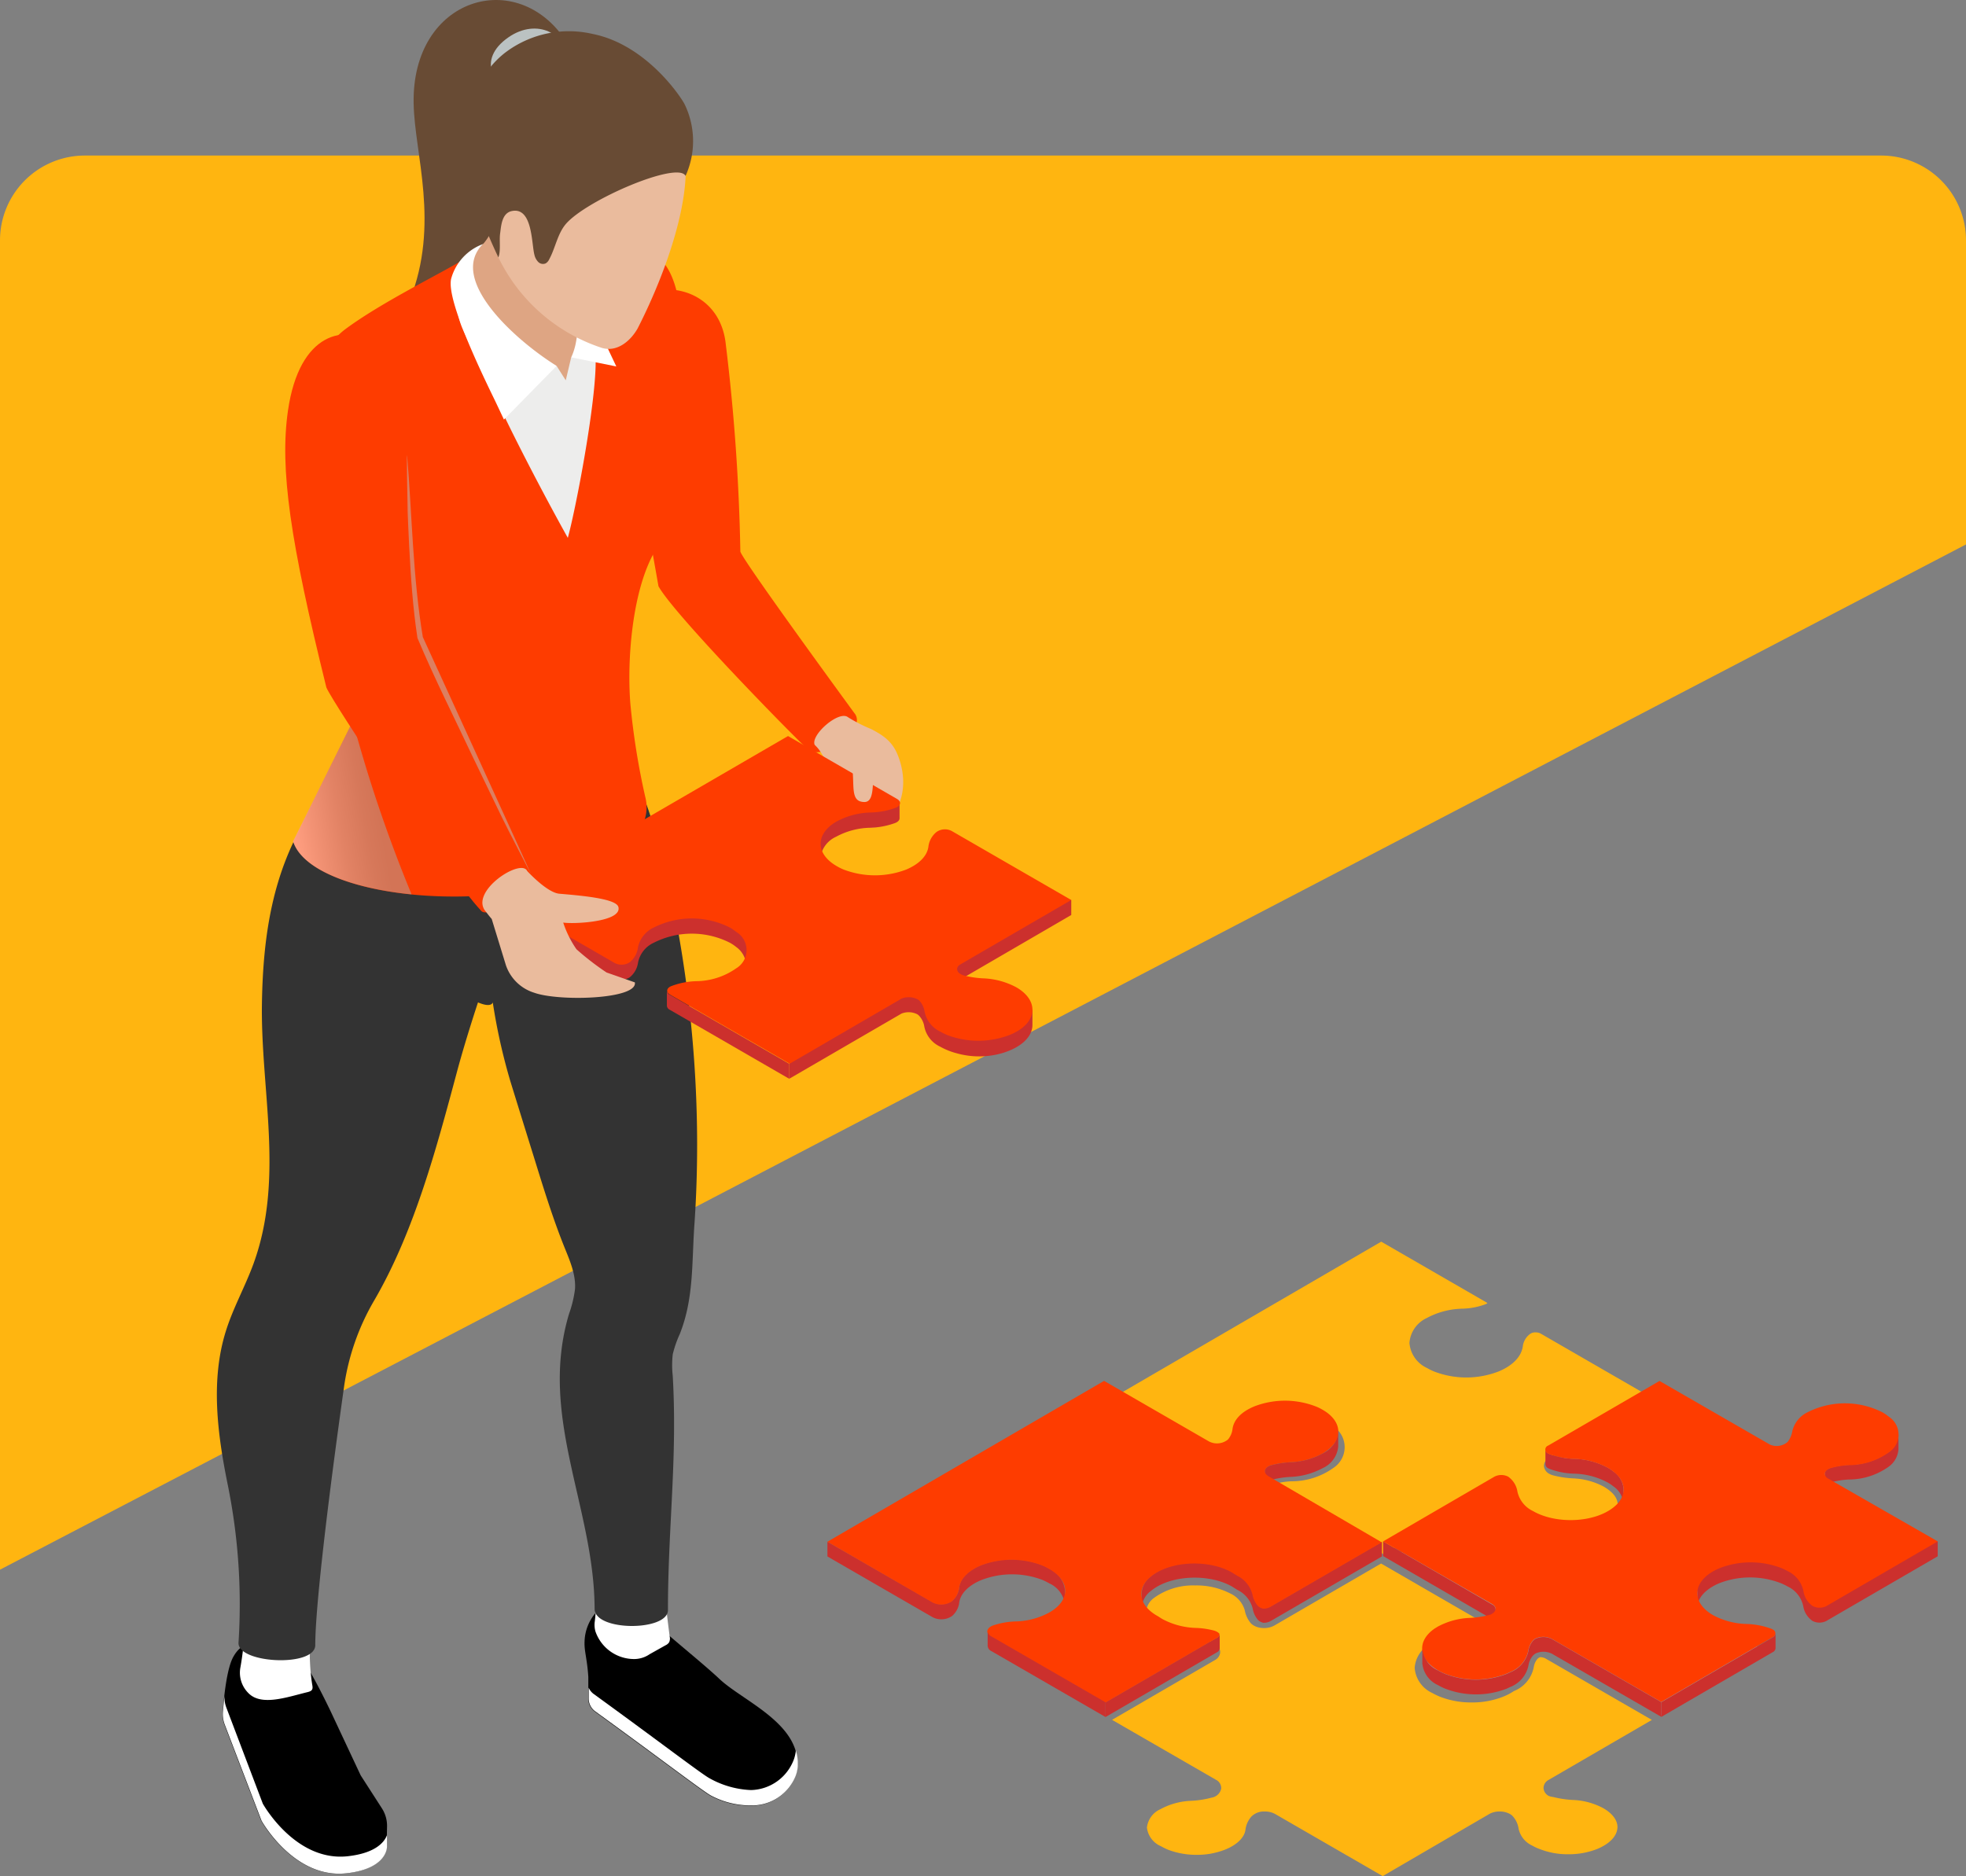 <svg xmlns="http://www.w3.org/2000/svg" xmlns:xlink="http://www.w3.org/1999/xlink" width="278" height="265.339" viewBox="0 0 278 265.339">
  <rect x="0" y="0" width="278" height="265.339" fill="#808080" stroke="none"/>
  <defs>
    <linearGradient id="linear-gradient" y1="0.501" x2="1" y2="0.501" gradientUnits="objectBoundingBox">
      <stop offset="0" stop-color="#d4d1d2"/>
      <stop offset="1" stop-color="#ccc8ca"/>
    </linearGradient>
    <linearGradient id="linear-gradient-2" x1="0.029" y1="0.694" x2="0.721" y2="0.508" gradientUnits="objectBoundingBox">
      <stop offset="0" stop-color="#fff"/>
      <stop offset="0.18" stop-color="#eaebeb"/>
      <stop offset="0.53" stop-color="#c6c9c9"/>
      <stop offset="0.82" stop-color="#afb4b4"/>
      <stop offset="1" stop-color="#a7acac"/>
    </linearGradient>
  </defs>
  <g id="p4" transform="translate(0 -0.001)">
    <g id="Layer_2" data-name="Layer 2">
      <g id="Слой_1" data-name="Слой 1">
        <path id="Path_1" data-name="Path 1" d="M278,34V77L0,222V34A12,12,0,0,1,12,22H266A12,12,0,0,1,278,34Z" fill="#ffb510"/>
        <path id="Path_3" data-name="Path 3" d="M210.69,256.5a3,3,0,0,1,1.36-.3,2.91,2.91,0,0,1,1.45.35,1.49,1.49,0,0,1,.47.39,3.31,3.31,0,0,1,.77,1.72,3.42,3.42,0,0,0,1.92,2.36,6.471,6.471,0,0,0,1,.47,10.839,10.839,0,0,0,4.12.76,11,11,0,0,0,4-.72c1.78-.72,2.84-1.8,2.93-3,.07-1-.64-2-1.95-2.77a9.86,9.86,0,0,0-4.37-1.19,14.268,14.268,0,0,1-2.73-.41A2.58,2.58,0,0,1,219,254a1.36,1.36,0,0,1-.74-1.11,1.32,1.32,0,0,1,.69-1.14l14.63-8.5-15.06-8.7a1.76,1.76,0,0,0-.71-.18.94.94,0,0,0-.4.24,2.36,2.36,0,0,0-.53,1.18,4.58,4.58,0,0,1-2.81,3.38,7.81,7.81,0,0,1-1.38.74,11.86,11.86,0,0,1-4.6.87,12.13,12.13,0,0,1-4.49-.82,10.064,10.064,0,0,1-1.09-.53,4.25,4.25,0,0,1-2.47-3.54,4.2,4.2,0,0,1,2.43-3.51l.39-.21.43-.27a11,11,0,0,1,4.8-1.32,12.419,12.419,0,0,0,2.55-.37l.22-.08-15.57-9L180.2,229.9a3,3,0,0,1-1.46.36,3.239,3.239,0,0,1-.89-.12,2.44,2.44,0,0,1-.54-.23,1.64,1.64,0,0,1-.51-.42,4,4,0,0,1-.79-1.76,3.78,3.78,0,0,0-2.06-2.37,10.43,10.43,0,0,0-4.93-1.13,9.42,9.42,0,0,0-5.86,1.78,2.72,2.72,0,0,0-1.11,2.05,2.8,2.8,0,0,0,1.2,2.09l.31.23.48.31a10.14,10.14,0,0,0,4.54,1.18,11.48,11.48,0,0,1,2.64.4,3,3,0,0,1,.57.23,1.76,1.76,0,0,1,.48.4,1.19,1.19,0,0,1,.25.95,1.4,1.4,0,0,1-.73.94l-14.54,8.45,14.68,8.47a1.31,1.31,0,0,1,.75,1.28,1.64,1.64,0,0,1-1.35,1.25,13.58,13.58,0,0,1-2.88.45,9.81,9.81,0,0,0-4.35,1.18,3.24,3.24,0,0,0-1.92,2.61,3.29,3.29,0,0,0,2,2.64,8.612,8.612,0,0,0,1,.49,11.14,11.14,0,0,0,4,.72,10.75,10.75,0,0,0,4.11-.76c1.68-.69,2.71-1.73,2.83-2.84a3.46,3.46,0,0,1,.82-1.8,2.5,2.5,0,0,1,1.91-.73,3,3,0,0,1,1.45.35l15.22,8.79Z" fill="#ffb510"/>
        <path id="Path_4" data-name="Path 4" d="M172.32,206.15a1.25,1.25,0,0,0,.76-.21,2.61,2.61,0,0,0,1-1.68,4.37,4.37,0,0,1,2.41-3.14,12.17,12.17,0,0,1,11.14,0,7.58,7.58,0,0,1,.93.63,3.5,3.5,0,0,1,0,5.85,10.15,10.15,0,0,1-5.91,1.9,9.91,9.91,0,0,0-3.21.64,1,1,0,0,0-.26.14s0,.05.14.12l16.3,9.41,15.34-8.91a3.31,3.31,0,0,1,1.19-.22,3,3,0,0,1,1.44.35,1.66,1.66,0,0,1,.47.39,3.4,3.4,0,0,1,.78,1.72,3.47,3.47,0,0,0,1.94,2.39,7.892,7.892,0,0,0,.92.45,11.119,11.119,0,0,0,4.13.76,10.79,10.79,0,0,0,4-.73c1.78-.71,2.84-1.79,2.92-2.95s-.64-2-1.95-2.79a10,10,0,0,0-4.35-1.18,13.67,13.67,0,0,1-2.76-.41,2.29,2.29,0,0,1-.62-.24,1.38,1.38,0,0,1-.75-1.06,1.28,1.28,0,0,1,.58-1.11l14.72-8.56-15.78-9.11a1.48,1.48,0,0,0-.7-.16,1.24,1.24,0,0,0-.79.23,2.58,2.58,0,0,0-1,1.61c-.15,1.5-1.36,2.81-3.4,3.67a12.65,12.65,0,0,1-9.09.05,8.2,8.2,0,0,1-1.07-.52,4.28,4.28,0,0,1-2.49-3.55,4.23,4.23,0,0,1,2.45-3.52,11.07,11.07,0,0,1,5-1.32,10.2,10.2,0,0,0,3.31-.63,2.53,2.53,0,0,0,.26-.14.38.38,0,0,0-.15-.13l-14.86-8.58-38,22.1L171.6,206A1.53,1.53,0,0,0,172.32,206.15Z" fill="#ffb510"/>
        <path id="Path_5" data-name="Path 5" d="M219.74,233.82a3,3,0,0,0-1.46-.36,3.15,3.15,0,0,0-1,.17,1.86,1.86,0,0,0-.87.58,3.29,3.29,0,0,0-.75,1.7,3.72,3.72,0,0,1-2.3,2.61l-.54.24a11.54,11.54,0,0,1-8.13,0,9.182,9.182,0,0,1-1-.5,3.36,3.36,0,0,1-2-2.56,3,3,0,0,1,1.56-2.46l.36-.22a9.67,9.67,0,0,1,4.34-1.18,14.418,14.418,0,0,0,2.75-.41,2.19,2.19,0,0,0,1-.57,1.18,1.18,0,0,0,.32-1,1.42,1.42,0,0,0-.74-1l-14.64-8.45,15-8.7a1.48,1.48,0,0,1,.7-.16,1.5,1.5,0,0,1,.69.15,2.7,2.7,0,0,1,1.07,1.76,4.5,4.5,0,0,0,2.46,3.13,11.29,11.29,0,0,0,5.58,1.34,10.34,10.34,0,0,0,6.48-2,3.76,3.76,0,0,0,1.53-2.91,3.84,3.84,0,0,0-1.65-2.93,6.67,6.67,0,0,0-.85-.58,11.15,11.15,0,0,0-5.07-1.33,10.52,10.52,0,0,1-3.21-.62c-.21-.11-.26-.16-.27-.18a.8.8,0,0,1,.13-.1l15.48-9L250,207.24a3.19,3.19,0,0,0,1.24.25,2.42,2.42,0,0,0,1.93-.77A3.82,3.82,0,0,0,254,205a3.44,3.44,0,0,1,1.89-2.28,11.14,11.14,0,0,1,10.1,0,6.252,6.252,0,0,1,.84.58,2.43,2.43,0,0,1,0,4.13,9.08,9.08,0,0,1-5.31,1.72,11.751,11.751,0,0,0-2.62.41,1.62,1.62,0,0,0-1.29,1.13,1.2,1.2,0,0,0,.49,1.21l14.9,8.58-15,8.7a1.59,1.59,0,0,1-1.39,0,2.63,2.63,0,0,1-1.07-1.69,4.52,4.52,0,0,0-2.46-3.19,9.134,9.134,0,0,0-1-.48,11.77,11.77,0,0,0-4.59-.87,12.07,12.07,0,0,0-4.48.82c-2.13.88-3.41,2.28-3.51,3.84s.8,2.78,2.47,3.75a11.09,11.09,0,0,0,5,1.33,10.17,10.17,0,0,1,3.33.63l.25.17a.5.5,0,0,1-.12.1l-15.49,9Z" opacity="0.4" fill="url(#linear-gradient)"/>
        <path id="Path_6" data-name="Path 6" d="M187.05,205.55a10.34,10.34,0,0,1-4.57,1.25,13.87,13.87,0,0,0-2.64.4c-.63.16-1,.52-1,.88v2.08c0-.36.34-.72,1-.88a13.869,13.869,0,0,1,2.64-.4,10.42,10.42,0,0,0,4.57-1.25,3.72,3.72,0,0,0,2.18-3.06v-2.08a3.71,3.71,0,0,1-2.18,3.06Z" fill="#cc302d"/>
        <path id="Path_7" data-name="Path 7" d="M148.38,221.86a9.685,9.685,0,0,0-1-.5,12.06,12.06,0,0,0-8.67,0c-1.94.82-3,2-3.08,3.24a3,3,0,0,1-1,1.82,2.71,2.71,0,0,1-2.76.17L117,218.05v2.08l14.87,8.59a2.69,2.69,0,0,0,2.76-.17,3,3,0,0,0,1-1.82c.13-1.22,1.15-2.42,3.08-3.24a12.06,12.06,0,0,1,8.67-.05,9,9,0,0,1,1,.5,3.75,3.75,0,0,1,2.21,3.09V225A3.78,3.78,0,0,0,148.38,221.86Z" fill="#cc302d"/>
        <path id="Path_8" data-name="Path 8" d="M179.67,227.19a2,2,0,0,1-1.06.24,2.41,2.41,0,0,1-.43-.18,1.26,1.26,0,0,1-.35-.29,3.45,3.45,0,0,1-.69-1.53,4.07,4.07,0,0,0-2.18-2.66c-.32-.21-.51-.33-.72-.45-3.24-1.87-8.71-1.68-11.47.59a3.27,3.27,0,0,0-1.34,2.47v2.08a3.21,3.21,0,0,1,1.34-2.47c2.75-2.27,8.22-2.46,11.47-.59l.71.45a4.06,4.06,0,0,1,2.19,2.66,3.24,3.24,0,0,0,.69,1.53,1.09,1.09,0,0,0,.34.29,2.531,2.531,0,0,0,.44.18,2,2,0,0,0,1.06-.24l15.74-9.14v-2.08Z" fill="#cc302d"/>
        <path id="Path_9" data-name="Path 9" d="M172.08,231.61l-15.75,9.15v2.08l15.74-9.15a.68.68,0,0,0,.4-.56v-2.08a.68.68,0,0,1-.39.56Z" fill="#cc302d"/>
        <path id="Path_10" data-name="Path 10" d="M179.36,208.78c-.83-.49-.59-1.31.48-1.58a13.872,13.872,0,0,1,2.64-.4,10.34,10.34,0,0,0,4.57-1.25c2.93-1.7,2.92-4.46,0-6.15a6.781,6.781,0,0,0-1.08-.52,12.08,12.08,0,0,0-8.54,0c-2,.81-3,2-3.15,3.25a2.81,2.81,0,0,1-.64,1.46,2.45,2.45,0,0,1-2.71.26l-14.81-8.55L117,218.05l14.86,8.59a2.71,2.71,0,0,0,2.76-.17,3,3,0,0,0,1-1.82c.12-1.22,1.14-2.42,3.08-3.24a12.06,12.06,0,0,1,8.67,0,9.693,9.693,0,0,1,1,.5c3,1.7,3,4.45,0,6.15a10.43,10.43,0,0,1-4.72,1.26,11,11,0,0,0-3.2.56c-1,.34-1.11,1.14-.3,1.61l16.14,9.32,15.75-9.15a.68.68,0,0,0,.4-.59,1.14,1.14,0,0,0-.33-.27,1.771,1.771,0,0,0-.46-.19,11.339,11.339,0,0,0-2.51-.37,10.69,10.69,0,0,1-4.78-1.26c-.19-.11-.36-.22-.53-.34l-.21-.12a6.4,6.4,0,0,1-.79-.53c-1.88-1.48-1.92-3.53-.1-5,2.76-2.27,8.23-2.46,11.47-.59.21.12.4.24.72.45a4.07,4.07,0,0,1,2.18,2.66,3.45,3.45,0,0,0,.69,1.53,1.259,1.259,0,0,0,.35.29,2.412,2.412,0,0,0,.43.18,2,2,0,0,0,1.06-.24l15.75-9.14Z" fill="#fe3c00"/>
        <path id="Path_11" data-name="Path 11" d="M140.19,231.44a.9.9,0,0,1-.53-.75v2.08a.88.88,0,0,0,.53.75l16.14,9.32v-2.08Z" fill="#cc302d"/>
        <g id="Group_1" data-name="Group 1">
          <path id="Path_12" data-name="Path 12" d="M268.45,202.85v2.08a3.29,3.29,0,0,1-1.36,2.49,9.73,9.73,0,0,1-5.63,1.83,11.251,11.251,0,0,0-2.5.39c-.61.16-.93.5-.93.85v-2.08c0-.35.32-.69.93-.85a11.159,11.159,0,0,1,2.5-.39,9.73,9.73,0,0,0,5.63-1.83,3.32,3.32,0,0,0,1.36-2.49Z" fill="#cc302d"/>
        </g>
        <g id="Group_2" data-name="Group 2">
          <path id="Path_13" data-name="Path 13" d="M229.58,210.7v2.08a3.3,3.3,0,0,0-1.45-2.57,6.284,6.284,0,0,0-.78-.53,10.55,10.55,0,0,0-4.83-1.26,10.57,10.57,0,0,1-3.37-.66l-.23-.1a.68.68,0,0,1-.39-.56V205a.69.69,0,0,0,.4.56l.22.1a10.85,10.85,0,0,0,3.37.66,10.49,10.49,0,0,1,4.83,1.26,6.4,6.4,0,0,1,.79.53,3.33,3.33,0,0,1,1.45,2.57Z" fill="#cc302d"/>
        </g>
        <path id="Path_14" data-name="Path 14" d="M241,215.15c-2.13.88-1,8.86-1,10.2v2.08c0-1.34,1.06-2.67,3.2-3.55a12.06,12.06,0,0,1,8.67.05,8.763,8.763,0,0,1,.92.45,4,4,0,0,1,2.2,2.8,3.11,3.11,0,0,0,1.15,1.95.83.83,0,0,0,.18.13,2.13,2.13,0,0,0,1.92,0L274,220.11V218Z" fill="#cc302d"/>
        <path id="Path_15" data-name="Path 15" d="M211,226.93,195.58,218v2.08L211,229a.86.86,0,0,1,.49.69v-2.08a.84.84,0,0,0-.49-.68Z" fill="#cc302d"/>
        <path id="Path_16" data-name="Path 16" d="M266.21,199.76a6.668,6.668,0,0,1,.91.63,3,3,0,0,1,0,5,9.73,9.73,0,0,1-5.63,1.83,11.159,11.159,0,0,0-2.5.39c-1,.25-1.21.95-.61,1.43L274,218l-15.74,9.15a2.13,2.13,0,0,1-1.92,0,.83.83,0,0,1-.18-.13,3.11,3.11,0,0,1-1.15-2,4,4,0,0,0-2.2-2.8,8.06,8.06,0,0,0-.93-.45,12.06,12.06,0,0,0-8.67,0c-3.92,1.61-4.23,4.77-1,6.65a10.59,10.59,0,0,0,4.74,1.26,10.94,10.94,0,0,1,3.5.67l.2.1a.58.58,0,0,1,0,1.1l-15.75,9.16-15.46-8.92a2.66,2.66,0,0,0-2.07-.15,1.31,1.31,0,0,0-.63.41,2.78,2.78,0,0,0-.64,1.44,4.16,4.16,0,0,1-2.59,3c-.18.09-.37.18-.57.26a12.05,12.05,0,0,1-8.53,0,8.66,8.66,0,0,1-1.1-.53c-2.8-1.62-2.94-4.2-.42-5.91l.39-.24a10.38,10.38,0,0,1,4.57-1.25,13.739,13.739,0,0,0,2.65-.39,1.52,1.52,0,0,0,.77-.42c.34-.36.27-.84-.29-1.16L195.58,218l15.75-9.16a2.13,2.13,0,0,1,1.92,0,.61.61,0,0,1,.16.12,3.15,3.15,0,0,1,1.16,2,4,4,0,0,0,2.2,2.75c3.25,1.88,8.71,1.69,11.47-.59,1.83-1.5,1.78-3.55-.11-5a6.4,6.4,0,0,0-.79-.53,10.49,10.49,0,0,0-4.83-1.26,10.85,10.85,0,0,1-3.37-.66l-.22-.1a.59.59,0,0,1,0-1.12l15.74-9.14,15.62,9a2.37,2.37,0,0,0,2.5-.38,3.29,3.29,0,0,0,.66-1.53,4,4,0,0,1,2.15-2.66,11.69,11.69,0,0,1,10.62.02Z" fill="#fe3c00"/>
        <path id="Path_17" data-name="Path 17" d="M250.67,231.58l-15.75,9.16v2.08l15.76-9.16a.67.67,0,0,0,.39-.55V231a.67.67,0,0,1-.4.58Z" fill="#cc302d"/>
        <path id="Path_18" data-name="Path 18" d="M219.46,231.82a2.66,2.66,0,0,0-2.07-.15,1.31,1.31,0,0,0-.63.41,2.78,2.78,0,0,0-.64,1.44,4.16,4.16,0,0,1-2.59,3c-.18.09-.37.18-.57.26a12.05,12.05,0,0,1-8.53,0,8.663,8.663,0,0,1-1.1-.53,3.75,3.75,0,0,1-2.21-3.1v2.08a3.78,3.78,0,0,0,2.22,3.1,8,8,0,0,0,1.1.53,12.05,12.05,0,0,0,8.53,0c.2-.08.38-.17.56-.26a4.16,4.16,0,0,0,2.59-3,2.86,2.86,0,0,1,.64-1.44,1.36,1.36,0,0,1,.63-.41,2.68,2.68,0,0,1,2.08.15l15.45,8.92v-2.08Z" fill="#cc302d"/>
        <path id="Path_19" data-name="Path 19" d="M89.11,227.68a3.67,3.67,0,0,0-5,.57,6.48,6.48,0,0,0-1.45,3.91c-.06,1.4.36,2.37.53,5v3.11a2.25,2.25,0,0,0,.93,1.81c9.51,6.89,15.42,11.44,16.43,11.94a11.91,11.91,0,0,0,5.62,1.36,6.65,6.65,0,0,0,6.27-4.12,4.75,4.75,0,0,0,.32-1.47c.32-6.07-7.68-9.2-11-12.31-1.9-1.79-5.15-4.43-7.15-6.17C93.71,230.43,90.33,228.55,89.11,227.68Z"/>
        <path id="Path_20" data-name="Path 20" d="M112.54,247.56a5.47,5.47,0,0,1-.26,1.21,6.64,6.64,0,0,1-6.08,4.4,13,13,0,0,1-5.82-1.64c-1-.5-6.92-5.05-16.43-11.95a2.2,2.2,0,0,1-.71-.89v1.54a2.25,2.25,0,0,0,.93,1.81c9.51,6.89,15.42,11.44,16.43,11.94a11.91,11.91,0,0,0,5.62,1.36,6.65,6.65,0,0,0,6.27-4.12,4.75,4.75,0,0,0,.32-1.47,6.529,6.529,0,0,0-.27-2.19Z" fill="#fff"/>
        <path id="Path_21" data-name="Path 21" d="M93.4,220c-1.39,2.53-8.21,2.89-9.2.59a31,31,0,0,1,.15,4,35.39,35.39,0,0,1-.24,4.69,3.44,3.44,0,0,0,.08,1.43,5.79,5.79,0,0,0,5.46,3.93,3.88,3.88,0,0,0,2.22-.69l2.23-1.25a1.22,1.22,0,0,0,.52-.43,1.28,1.28,0,0,0,.08-.8c-.31-2.31-.54-4.5-.84-6.81C93.61,222.78,93.4,220,93.4,220Z" fill="#fff"/>
        <path id="Path_22" data-name="Path 22" d="M93.11,82.91C91,70.75,86.8,50.14,89.86,43.33c1.78-4,11.86-3.39,12.77,5.37A282.342,282.342,0,0,1,104.69,78c.13,1,16.11,22.84,16.11,22.84,2,2.35-4.68,7-6.62,5.11C110.17,102.1,95.1,86.57,93.11,82.91Z" fill="#fe3c00"/>
        <path id="Path_23" data-name="Path 23" d="M127.07,107.11c-.73-2-1.81-2.93-3.89-4a21.67,21.67,0,0,1-3.28-1.68c-1.28-1-5.31,2.52-4.7,3.92,1.12,1.06,1.12,1.81,2.3,3.18,1.72,2,4.62,4.16,4.67,6.86,0,1,.53,2,1.82,1.51C126.78,115.9,128.81,111.91,127.07,107.11Z" fill="#eabb9d"/>
        <path id="Path_24" data-name="Path 24" d="M31.73,243.91l5.2,13.59s4.58,8.26,12,7.44c5.86-.64,5.74-3.77,5.74-3.77l.06-2.86a4.57,4.57,0,0,0-.73-2.56l-3-4.66-4.14-8.83c-.62-1.32-2-4.11-3.16-6.09-1.07-2.28-1.56-1.66-3.28-2.75l-4.45-.93s-1.68-.42-2.93,1.75c-1,1.67-1.39,6-1.54,7.89a4.15,4.15,0,0,0,.23,1.78Z"/>
        <path id="Path_25" data-name="Path 25" d="M49.16,262.53c-7.43.81-12-7.44-12-7.44L32,241.49a4.07,4.07,0,0,1-.25-1.66c-.11.89-.18,1.71-.23,2.3a4.15,4.15,0,0,0,.26,1.78l5.2,13.59s4.58,8.26,12,7.44c5.86-.64,5.74-3.77,5.74-3.77v-1.61C54.34,260.53,53.13,262.09,49.16,262.53Z" fill="#fff"/>
        <path id="Path_26" data-name="Path 26" d="M44.08,226.65c-.19,2-8.4,2.5-9.57-1.18A41,41,0,0,1,34,235.79a4.06,4.06,0,0,0,1.13,3.67c1.84,1.89,5.49.55,8.35-.14.67-.16.79-.39.68-1C43.45,234,44,229.88,44.08,226.65Z" fill="#fff"/>
        <path id="Path_27" data-name="Path 27" d="M91,112.8l-47.28,2.25c-5.2,8.23-6.51,17.25-6.68,26.71-.22,12.36,3.2,24.86-1.18,36.93-1.17,3.22-2.87,6.23-3.9,9.5-2.22,7-1.21,14.65.26,21.88a84.81,84.81,0,0,1,1.51,22.2c-.29,3,10.85,3.59,10.85.4,0-5.19,1.71-19.79,4.09-36.68a33.54,33.54,0,0,1,4.27-12.11c5.68-9.78,8.8-21.56,11.71-32.41,1.25-4.64,2.94-9.7,2.94-9.7,1.94.83,2.09,0,2.09,0A83.382,83.382,0,0,0,72.19,153q1.71,5.53,3.43,11.05c1.29,4.17,2.58,8.34,4.21,12.39.76,1.88,1.61,3.83,1.48,5.86a16.38,16.38,0,0,1-.84,3.5c-4.37,14.54,3.56,27.33,3.61,41.74,0,3.21,10.37,3.19,10.37.18,0-11.74,1.35-21.41.68-33.12a13.61,13.61,0,0,1,0-3.06,15.71,15.71,0,0,1,1-2.88c2-5.05,1.68-10.06,2.06-15.42C100.48,140.21,91.92,114.34,91,112.8Z" fill="#333"/>
        <path id="Path_28" data-name="Path 28" d="M58.49,14.65c.13,7.18,3.73,17-.54,27.8,0,0,11.89,4.47,11.93-14.51,0-12.38.66-7.32,7.05-21.47.6-1.32,4,.77,3.16-.57C73.24-4.77,58.19-.44,58.49,14.65Z" fill="#684b34"/>
        <path id="Path_29" data-name="Path 29" d="M71.88,5.29c-4.53,3.14-2.15,7.36,1.68,7.39,2.55,0,5.77-1.83,6.22-4.52C80.3,5,76,2.41,71.88,5.29Z" fill="#bbc2c2"/>
        <path id="Path_30" data-name="Path 30" d="M83,33.74c4-2.16,7.4.1,10.37,2.91,1.37,1.3,2.18,3.49,2.61,6,.74,4.11,1.41,1.17.94,3.95-.71,4.2-1.08,9,.08,13.11.39,1.38.75,2.61,1.08,3.68A10.67,10.67,0,0,1,95.8,73.72c-.6.66-1.17,1.32-1.71,2A18.79,18.79,0,0,0,92.58,78c-3.16,5.47-3.94,15.17-3.45,21.47a103.252,103.252,0,0,0,2.11,13.23c1.63,6.3-7.46,12.6-21.24,13.84-13.53,1.21-26.74-1.92-28.54-7.53,0,0,4.66-9.43,9.36-18.88,3.73-7.5,3.25-17.43,1.9-24.55-.81-4.28-2.87-8.21-5.14-11.93A23.06,23.06,0,0,1,45,56.91a10.2,10.2,0,0,1,3.84-10.36c4.74-3.52,12.31-7.29,15.73-9.27C72.32,32.79,75.79,37.61,83,33.74Z" fill="#fe3c00"/>
        <path id="Path_31" data-name="Path 31" d="M49.88,102c-4.37,8.79-8.44,17-8.44,17,1.26,3.93,8.12,6.63,16.76,7.49A199.394,199.394,0,0,1,49.88,102Z" opacity="0.5" fill="url(#linear-gradient-2)"/>
        <path id="Path_32" data-name="Path 32" d="M80.29,76.07c1.1-3.95,4-19,3.94-25.12,0-4.23-12.41-17.54-15-16a9.06,9.06,0,0,0-3.88,11.4c1.64,3.8,3.77,7.06,5,10.45C71.19,58.76,75.37,67.22,80.29,76.07Z" fill="#ededec"/>
        <path id="Path_33" data-name="Path 33" d="M77.64,36.83l3.13,13.71,6.38,1.29L82.49,42A20.8,20.8,0,0,0,77.64,36.83Z" fill="#fff"/>
        <path id="Path_34" data-name="Path 34" d="M70.24,30.44c2.84,2.8,10.49,9.35,10.53,9.49,1.45,5.16.92,8.69,0,10.61L80,53.79l-1.27-2c-3.82-.58-9-5.16-10.36-7s-2.64-5.09-1.95-7.53a8,8,0,0,1,2-2.87,8.56,8.56,0,0,0,1.82-3.95Z" fill="#dea583"/>
        <path id="Path_35" data-name="Path 35" d="M68.29,34.52a7.27,7.27,0,0,0-4.47,4.81c-.39,1.33.24,5.11,5.81,16.58.56,1.14,1.09,2.29,1.63,3.43l7.45-7.59C73,48.21,63.25,39.56,68.29,34.52Z" fill="#fff"/>
        <path id="Path_36" data-name="Path 36" d="M68.3,16.93c-.28,1.51-1.42,10.91,1.64,18.29a24.84,24.84,0,0,0,15.22,14c2.13.6,4-1,5-2.76,4.27-8.33,9.22-22,5.5-28.37-3.23-5.52-6.4-8.64-10.85-10.18C80.87,6.52,69.93,8.12,68.3,16.93Z" fill="#eabb9d"/>
        <path id="Path_37" data-name="Path 37" d="M96.78,14.69C96,13.26,91.15,6.28,83.84,4.81a14.92,14.92,0,0,0-12.1,2.41,12.18,12.18,0,0,0-4.42,6,22.79,22.79,0,0,0-1.18,7.43A21.74,21.74,0,0,0,67.06,28a80.63,80.63,0,0,0,3.41,8.41c.37-.93.11-2.4.25-3.39s.21-2.84,1.61-3.16c3-.68,2.82,4.66,3.24,6.18a2.07,2.07,0,0,0,.53,1,.94.94,0,0,0,1.06.21,1.28,1.28,0,0,0,.51-.59c.88-1.62,1.15-3.58,2.36-5,2.94-3.4,15.84-8.93,16.91-6.78a11.93,11.93,0,0,0-.16-10.19Z" fill="#684b34"/>
        <g id="Group_3" data-name="Group 3">
          <path id="Path_38" data-name="Path 38" d="M117.72,114.45a8.12,8.12,0,0,0-3.5,3.67c-.79,2.57.6,2.59,1.76,3.34a3.83,3.83,0,0,1,2.23-3.11,10.53,10.53,0,0,1,4.83-1.28,11.15,11.15,0,0,0,3.56-.68c.39-.16.6-.4.6-.65v-2.13a12.17,12.17,0,0,0-9.48.84Z" fill="#cc302d"/>
          <path id="Path_39" data-name="Path 39" d="M71.5,127.29v2.12l15.43,8.91a2.08,2.08,0,0,0,2.13-.11,3.23,3.23,0,0,0,1.16-2.06,3.93,3.93,0,0,1,2.19-2.8,11.92,11.92,0,0,1,10.83,0,6.192,6.192,0,0,1,.88.6,3.32,3.32,0,0,1,1.39,2.56c1.37-1.67,2.72-3.35,2.14-5.82C103.28,117.54,71.5,127.29,71.5,127.29Z" fill="#cc302d"/>
          <path id="Path_40" data-name="Path 40" d="M131.79,134.92c-.42,2.69,1.71,3.14,3.55,4.27a.74.74,0,0,1,.32-.58l15.82-9.2v-2.12C146,126.44,132.33,132.62,131.79,134.92Z" fill="#cc302d"/>
          <path id="Path_41" data-name="Path 41" d="M94.72,140.7a.71.71,0,0,1-.42-.58v2.12a.69.69,0,0,0,.42.58l16.89,9.76v-2.12Z" fill="#cc302d"/>
          <path id="Path_42" data-name="Path 42" d="M125.24,141l-13.62,7.3v4.26l15.86-9.21a2.73,2.73,0,0,1,2.21.09,1.29,1.29,0,0,1,.33.28,2.91,2.91,0,0,1,.68,1.47,4,4,0,0,0,2.24,2.84,10,10,0,0,0,2.31.93,11.77,11.77,0,0,0,6.42,0c2.88-.85,4.32-2.42,4.32-4v-2.12c-3.64-.81-10.12-2.56-14.94-3a10.31,10.31,0,0,0-5.81,1.16Z" fill="#cc302d"/>
          <path id="Path_43" data-name="Path 43" d="M143.72,139.64a10.73,10.73,0,0,0-4.68-1.27,13.6,13.6,0,0,1-2.71-.4,2,2,0,0,1-.49-.2c-.58-.33-.67-.88-.18-1.29l15.82-9.19-16.9-9.76a2.07,2.07,0,0,0-2.14.13,3.17,3.17,0,0,0-1.15,2c-.12,1.26-1.16,2.48-3.14,3.32a12.41,12.41,0,0,1-8.86,0,7.591,7.591,0,0,1-1-.5c-3-1.74-3-4.55,0-6.29a10.71,10.71,0,0,1,4.83-1.28,10.89,10.89,0,0,0,3.55-.67c.73-.29.8-.88.18-1.24l-15.42-8.9L71.5,127.29l15.42,8.91a2.1,2.1,0,0,0,2.13-.11A3.19,3.19,0,0,0,90.21,134a4,4,0,0,1,2.2-2.8,11.92,11.92,0,0,1,10.83,0,8.058,8.058,0,0,1,.88.61,3,3,0,0,1,0,5.13,10,10,0,0,1-5.71,1.83,10.74,10.74,0,0,0-3.44.68c-.74.27-.84.87-.21,1.23l16.9,9.76,15.85-9.22a2.77,2.77,0,0,1,2.21.1,1.16,1.16,0,0,1,.34.27,3,3,0,0,1,.68,1.48,4,4,0,0,0,2.23,2.84,9.51,9.51,0,0,0,1,.49,12.38,12.38,0,0,0,8.73,0C146.71,144.83,147.06,141.57,143.72,139.64Z" fill="#fe3c00"/>
        </g>
        <path id="Path_44" data-name="Path 44" d="M59.72,90.13c-1.37-8-1.54-17.68-2.2-25.78-.62-7.53-1.67-13.67-4.54-15.7-4.09-2.89-10.65-1.74-12.26,9.43-1.19,8.23.32,18.5,5.43,39.15.8,2,16.79,26.11,21.91,31.61,1.15,1.23,8-3.35,7-5.25C74.54,122.55,59.72,90.13,59.72,90.13Z" fill="#fe3c00"/>
        <path id="Path_45" data-name="Path 45" d="M59.79,90.1c-1.42-8.5-1.51-17.16-2.23-25.75-.08,0,.06,6.48.06,6.48,0,2.16.16,4.31.24,6.47.23,4.31.51,8.63,1.17,12.94,2.46,5.85,5.24,11.32,7.85,16.87l4,8.3c1.35,2.76,2.8,5.47,4.19,8.2C75.12,123.57,59.79,90.1,59.79,90.1Z" fill="#bbc2c2" opacity="0.5"/>
        <path id="Path_46" data-name="Path 46" d="M85.77,137.54a38.072,38.072,0,0,1-4.26-3.29,14.65,14.65,0,0,1-1.87-3.77c1.41.24,8.37-.08,7.8-2.21-.32-1.2-5.36-1.61-8.35-1.87-1.75-.15-4.55-3.22-4.55-3.22-.89-1.88-8.33,3-5.81,5.79.26.35.53.69.8,1l2,6.52a6.14,6.14,0,0,0,4,3.91c3.52,1.27,14.67.94,14.24-1.46Z" fill="#eabb9d"/>
        <path id="Path_47" data-name="Path 47" d="M123.73,106.49a3.09,3.09,0,0,0-2.42-1.48c-.43-.05-1,0-1.15.36a1.11,1.11,0,0,0,0,.84,17.78,17.78,0,0,1,.44,3.31c.13,2.26-.12,3.88,1.61,3.91S123.19,109.92,123.73,106.49Z" fill="#eabb9d"/>
      </g>
    </g>
  </g>
</svg>
